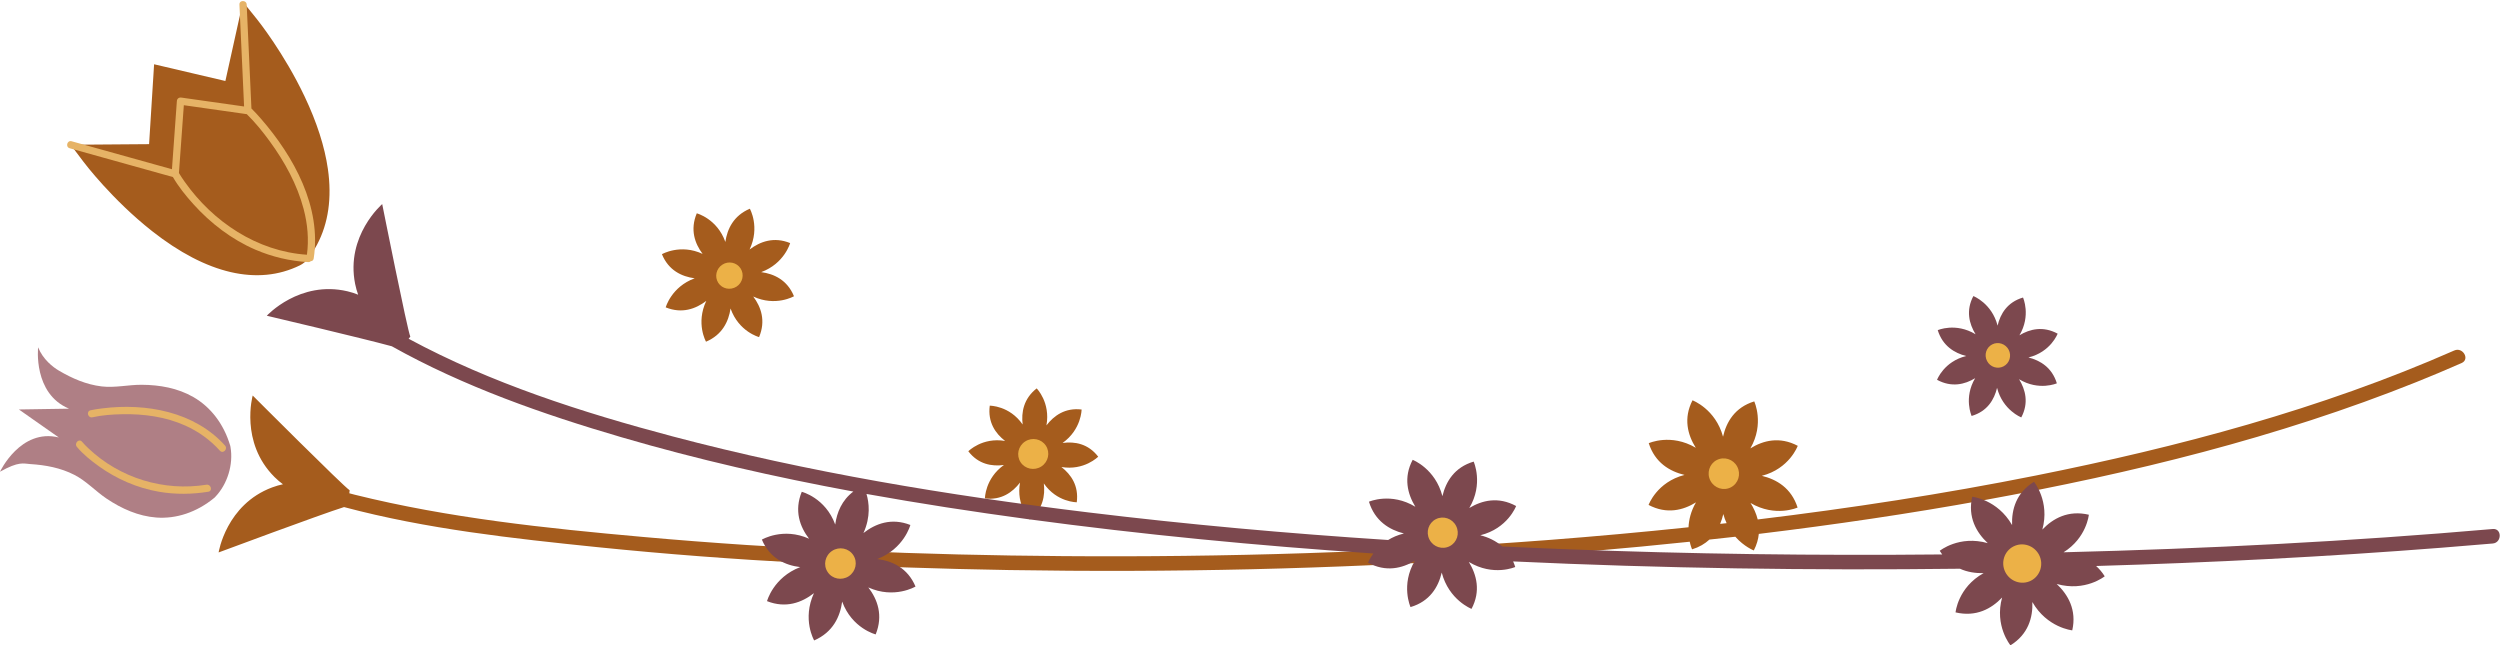 <?xml version="1.0" encoding="UTF-8"?><svg xmlns="http://www.w3.org/2000/svg" xmlns:xlink="http://www.w3.org/1999/xlink" height="122.8" preserveAspectRatio="xMidYMid meet" version="1.1" viewBox="0.0 -0.2 475.8 122.8" width="475.8" zoomAndPan="magnify">
 <defs>
  <clipPath id="clip1">
   <path d="m50 38h425.75v84.62h-425.75z"/>
  </clipPath>
 </defs>
 <g id="surface1">
  <g id="change1_1"><path d="m40.941 94.398c-0.066 0.071-0.117 0.118-0.144 0.141-3.391 2.797-7.293 4.035-11.031 3.758-3.418-0.254-6.594-1.668-9.45-3.578-2.125-1.422-3.882-3.371-6.148-4.535-2.629-1.348-5.469-1.875-8.414-2.063-1.289-0.082-2.141-0.57-5.754 1.457 0 0 3.891-8.312 11.195-6.519l-7.601-5.329 9.551-0.152c-6.887-2.855-5.887-11.676-5.887-11.676 0.91 2.305 2.836 3.778 3.949 4.434 2.543 1.492 5.191 2.648 8.125 3.004 2.531 0.305 5.074-0.324 7.633-0.309 3.433 0.016 6.859 0.625 9.832 2.332 3.25 1.867 5.789 5.075 7.031 9.293 0.008 0.035 0.02 0.102 0.039 0.199 0.582 3.34-0.574 7.102-2.926 9.543" fill="#af7f85"/></g>
  <g id="change2_1"><path d="m191.29 83.719c-1.84-1.422-3.33-3.563-2.92-6.711 0 0 3.75-0.035 6.26 3.582-0.28-2.32 0.18-4.918 2.67-6.871 0 0 2.65 2.66 1.86 7.039 1.43-1.863 3.57-3.399 6.69-3.02 0 0-0.01 3.789-3.62 6.367 2.3-0.312 4.87 0.122 6.78 2.61 0 0-2.67 2.703-7 1.965 1.83 1.422 3.33 3.562 2.92 6.711 0 0-3.76 0.035-6.27-3.582 0.28 2.32-0.18 4.918-2.66 6.871 0 0-2.65-2.657-1.87-7.039-1.43 1.863-3.57 3.398-6.68 3.019 0 0 0.01-3.789 3.62-6.367-2.3 0.312-4.87-0.121-6.78-2.609 0 0 2.66-2.704 7-1.965zm-65.31-35.543s3.5-2.031 7.74-0.055c-1.48-1.976-2.42-4.601-1.11-7.723 0 0 3.87 1.02 5.44 5.446 0.36-2.465 1.56-5.008 4.66-6.321 0 0 1.98 3.481-0.05 7.766 1.99-1.512 4.62-2.492 7.72-1.227 0 0-1.08 3.895-5.51 5.528 2.45 0.328 4.97 1.496 6.24 4.59 0 0-3.5 2.031-7.75 0.054 1.48 1.977 2.42 4.602 1.11 7.723 0 0-3.87-1.019-5.43-5.445-0.37 2.465-1.57 5.008-4.67 6.32 0 0-1.98-3.48 0.05-7.766-1.99 1.516-4.62 2.493-7.72 1.231 0 0 1.07-3.899 5.51-5.531-2.45-0.328-4.97-1.496-6.23-4.59zm-97.042-4.395c-7.571-5.961-12.833-12.898-13.051-13.191l-2.442-3.242 14.93-0.114 0.953-15.203 13.567 3.184 3.339-15.078 2.668 3.316c0.207 0.258 5.137 6.426 9.067 14.703 2.34 4.922 3.832 9.571 4.437 13.813 0.785 5.488 0.09 10.332-2.062 14.39-0.489 0.914-1.055 1.801-1.684 2.633-0.418 0.555-0.969 1.004-1.586 1.309-8 3.926-17.73 1.672-28.136-6.52zm298.44 55.723c0.25-0.613 0.46-1.242 0.6-1.871 0.17 0.633 0.38 1.207 0.63 1.738-0.41 0.047-0.82 0.086-1.23 0.133zm139.73-33.004c-25.41 11.188-52.52 18.375-79.68 23.809-17.51 3.5-35.17 6.211-52.9 8.355-0.28-1.133-0.77-2.187-1.37-3.137 4.74 2.789 8.96 0.868 8.96 0.868-1.19-3.719-4-5.364-6.81-6.036 5.27-1.351 6.84-5.711 6.84-5.711-3.46-1.828-6.59-1.019-9.02 0.489 2.72-4.696 0.74-8.942 0.74-8.942-3.7 1.137-5.31 3.922-5.94 6.719-1.43-5.285-5.81-6.926-5.81-6.926-1.77 3.438-0.92 6.578 0.62 9.032-4.73-2.79-8.95-0.872-8.95-0.872 1.19 3.719 4 5.368 6.81 6.04-5.27 1.351-6.84 5.71-6.84 5.71 3.46 1.829 6.59 1.016 9.02-0.488-0.99 1.699-1.35 3.34-1.42 4.74-8.83 0.93-17.67 1.73-26.51 2.41-30.78 2.36-61.67 3.32-92.54 3.08-26.7-0.2-53.43-1.27-80.03-3.66-18.32-1.64-36.905-3.585-54.796-8.035-0.332-0.082-0.66-0.179-0.996-0.265l0.059-0.578c-1.094-0.649-18.449-18.028-18.449-18.028s-2.489 8.883 4.144 15.508c0.531 0.531 1.07 0.984 1.613 1.383-0.66 0.137-1.339 0.328-2.039 0.59-8.785 3.273-10.207 12.385-10.207 12.385s19.614-7.307 23.875-8.635c15.676 4.185 32.125 5.975 48.196 7.625 26.02 2.66 52.18 3.91 78.32 4.36 30.77 0.51 61.57-0.18 92.28-2.21 12.45-0.82 24.89-1.87 37.31-3.18 0.2 0.91 0.45 1.45 0.45 1.45 1.37-0.42 2.45-1.07 3.3-1.86 1.65-0.18 3.29-0.35 4.93-0.54 1.69 1.91 3.52 2.61 3.52 2.61 0.56-1.09 0.85-2.14 0.95-3.15 14.38-1.742 28.72-3.851 42.97-6.441 27.93-5.082 55.79-11.879 82.19-22.461 2.89-1.156 5.75-2.363 8.6-3.617 1.63-0.719 0.22-3.102-1.39-2.391" fill="#a55c1d"/></g>
  <g clip-path="url(#clip1)" id="change3_1">
   <path d="m368.66 72.086c2.77 1.504 5.29 0.883 7.25-0.309-2.23 3.754-0.67 7.188-0.67 7.188 2.99-0.879 4.3-3.106 4.84-5.348 1.1 4.266 4.61 5.625 4.61 5.625 1.46-2.75 0.8-5.281-0.42-7.269 3.78 2.285 7.19 0.781 7.19 0.781-0.92-3.004-3.16-4.356-5.41-4.922 4.25-1.035 5.56-4.527 5.56-4.527-2.77-1.504-5.3-0.883-7.27 0.308 2.23-3.754 0.68-7.187 0.68-7.187-2.99 0.879-4.31 3.105-4.84 5.347-1.1-4.265-4.61-5.625-4.61-5.625-1.46 2.75-0.8 5.282 0.42 7.27-3.79-2.285-7.2-0.781-7.2-0.781 0.93 3 3.17 4.351 5.42 4.922-4.25 1.035-5.55 4.527-5.55 4.527zm105.76 31.154c-3.24 0.28-6.47 0.55-9.71 0.8-21.89 1.72-43.83 2.84-65.78 3.48 0.59 0.53 1.15 1.18 1.64 1.96 0 0-3.7 3-9.14 1.46 2.17 2.04 3.84 4.95 2.96 8.83 0 0-4.79-0.49-7.59-5.39 0.1 2.95-0.78 6.14-4.17 8.24 0 0-3.08-3.72-1.59-9.1-2.03 2.13-4.93 3.75-8.86 2.83 0 0 0.44-4.76 5.34-7.47-1.5 0.03-3.05-0.18-4.5-0.84-28.36 0.35-56.72-0.07-85.04-1.39 0.14 0.34 0.29 0.69 0.4 1.06 0 0-4.18 1.85-8.83-0.96 1.49 2.45 2.3 5.55 0.51 8.93 0 0-4.31-1.67-5.67-6.91-0.65 2.76-2.27 5.49-5.94 6.57 0 0-1.91-4.22 0.83-8.82-2.42 1.45-5.51 2.22-8.92 0.37 0 0 0.3-0.77 1.02-1.75-22.03-1.48-44.02-3.59-65.9-6.554-10.21-1.383-20.41-2.949-30.57-4.777 0.48 1.613 0.84 4.332-0.58 7.441 2.28-1.785 5.32-2.957 8.93-1.535 0 0-1.19 4.525-6.31 6.485 2.85 0.35 5.78 1.66 7.29 5.23 0 0-4.03 2.41-8.98 0.17 1.74 2.27 2.87 5.3 1.4 8.94 0 0-4.5-1.13-6.38-6.24-0.39 2.86-1.74 5.82-5.33 7.39 0 0-2.33-4.01-0.04-9-2.28 1.78-5.32 2.95-8.93 1.52 0 0 1.2-4.52 6.32-6.48-2.85-0.34-5.79-1.66-7.3-5.23 0 0 4.03-2.4 8.98-0.17-1.74-2.27-2.87-5.299-1.39-8.932 0 0 4.5 1.125 6.37 6.231 0.31-2.285 1.26-4.629 3.45-6.277-14.89-2.754-29.68-6.102-44.2-10.356-14.89-4.359-29.987-9.641-43.64-17.293-5.64-1.539-23.793-5.812-23.793-5.812s6.243-6.797 15.364-4.649c0.73 0.172 1.398 0.391 2.023 0.645-0.23-0.633-0.426-1.309-0.574-2.047-1.844-9.188 5.152-15.199 5.152-15.199s4.801 24.082 5.352 25.23l-0.324 0.399c15.687 8.468 33.02 14.019 50.14 18.558 25.93 6.867 52.51 11.238 79.12 14.481 18.99 2.312 38.06 4.021 57.16 5.261 0.83-0.51 1.82-0.95 3-1.24-2.76-0.7-5.52-2.357-6.65-6.045 0 0 4.18-1.851 8.83 0.961-1.49-2.445-2.3-5.555-0.51-8.934 0 0 4.31 1.672 5.66 6.915 0.66-2.758 2.28-5.493 5.95-6.575 0 0 1.91 4.223-0.83 8.828 2.41-1.457 5.51-2.222 8.91-0.375 0 0-1.6 4.285-6.82 5.565 1.48 0.37 2.95 1.04 4.18 2.13 3.93 0.18 7.87 0.36 11.8 0.51 23.97 0.94 47.95 1.25 71.93 1.01-0.16-0.22-0.32-0.44-0.47-0.69 0 0 3.7-3.01 9.14-1.46-2.17-2.04-3.84-4.947-2.96-8.834 0 0 4.79 0.496 7.59 5.391-0.1-2.95 0.77-6.141 4.17-8.235 0 0 3.07 3.715 1.59 9.098 2.03-2.129 4.93-3.75 8.85-2.828 0 0-0.41 4.398-4.81 7.148 27.26-0.68 54.51-2.07 81.68-4.43 1.78-0.16 1.76 2.61 0 2.76" fill="#7c484e"/>
  </g>
  <g id="change4_1"><path d="m382.3 66.383c-0.6-1.156-2-1.621-3.14-1.039s-1.59 1.992-0.99 3.152c0.59 1.156 1.99 1.621 3.13 1.035 1.14-0.582 1.59-1.992 1-3.148zm5.78 39.027c-0.92-1.79-3.1-2.52-4.88-1.61-1.77 0.91-2.46 3.1-1.54 4.9 0.92 1.79 3.1 2.52 4.88 1.61 1.76-0.91 2.46-3.1 1.54-4.9zm-61.37-18.043c-1.4 0.738-1.94 2.5-1.18 3.926 0.75 1.43 2.5 1.988 3.91 1.246s1.94-2.5 1.19-3.93c-0.75-1.429-2.51-1.984-3.92-1.242zm-53.44 11.242c-1.4 0.719-1.95 2.451-1.22 3.871 0.72 1.42 2.45 1.99 3.85 1.27 1.4-0.71 1.95-2.44 1.22-3.863-0.73-1.422-2.45-1.992-3.85-1.278zm-78.16-14.789c-1.34 0.86-1.73 2.625-0.88 3.942 0.85 1.312 2.62 1.679 3.96 0.816 1.33-0.859 1.72-2.625 0.87-3.941-0.85-1.313-2.62-1.68-3.95-0.817zm-36.75 20.83c-1.35 0.9-1.73 2.69-0.84 4.02 0.87 1.33 2.68 1.68 4.03 0.79 1.34-0.9 1.72-2.69 0.84-4.02s-2.69-1.68-4.03-0.79zm-17.41-53.763c0.74 1.156 0.4 2.703-0.77 3.461-1.18 0.757-2.73 0.437-3.48-0.719-0.74-1.152-0.4-2.703 0.78-3.461 1.16-0.758 2.72-0.434 3.47 0.719" fill="#ecb147"/></g>
  <g id="change5_1"><path d="m58.414 48.281c0.395-2.906 0.121-5.867-0.625-8.699-1.23-4.684-3.621-9.012-6.465-12.906-1.32-1.805-2.75-3.582-4.355-5.149-0.52-0.074-1.039-0.148-1.559-0.222-3.476-0.493-6.949-0.989-10.422-1.481-0.023 0.321-0.047 0.641-0.07 0.961-0.289 3.981-0.574 7.961-0.863 11.942 0.332 0.562 0.699 1.109 1.078 1.644 5.394 7.649 13.805 13.281 23.281 13.91zm1.285 0.731c-0.051 0.343-0.293 0.492-0.554 0.496-0.11 0.117-0.27 0.191-0.485 0.176-3.476-0.196-6.859-0.993-10.055-2.368-4.511-1.945-8.507-5.011-11.789-8.648-1.433-1.59-2.832-3.313-3.91-5.176-0.734-0.203-1.468-0.41-2.203-0.613-5.816-1.621-11.629-3.242-17.441-4.863-0.856-0.239-0.492-1.575 0.367-1.332 0.824 0.226 1.644 0.457 2.469 0.687 5.543 1.543 11.086 3.09 16.629 4.637 0.019-0.285 0.039-0.57 0.058-0.852 0.293-4.039 0.586-8.078 0.875-12.117 0.035-0.488 0.414-0.73 0.875-0.664 0.531 0.074 1.059 0.148 1.59 0.227 3.441 0.488 6.887 0.976 10.328 1.464-0.027-0.57-0.051-1.144-0.078-1.714-0.27-5.895-0.539-11.79-0.809-17.684-0.039-0.891 1.34-0.887 1.383-0 0.039 0.836 0.078 1.676 0.113 2.512 0.266 5.762 0.528 11.523 0.79 17.289 0.015 0.011 0.031 0.011 0.046 0.027 0.625 0.609 1.207 1.266 1.782 1.922 6.25 7.184 11.547 16.777 10.019 26.594zm-20.414 43.039c-8.113 1.308-16.473-1.258-22.441-6.906-0.426-0.407-0.856-0.825-1.235-1.278-0.57-0.683-1.543 0.301-0.976 0.981 1.172 1.406 2.668 2.601 4.144 3.664 3.403 2.453 7.368 4.172 11.508 4.883 3.11 0.531 6.254 0.492 9.367-0.008 0.875-0.145 0.504-1.477-0.367-1.336zm3.547-7.449c0.594 0.66-0.383 1.64-0.977 0.976-1.835-2.039-4.058-3.637-6.554-4.766-3.75-1.691-7.953-2.265-12.035-2.179-1.93 0.039-3.817 0.172-5.668 0.586-0.868 0.195-1.235-1.137-0.368-1.332 0.739-0.168 1.493-0.27 2.243-0.364 8.297-1.043 17.55 0.614 23.359 7.079" fill="#e6b366"/></g>
 </g>
</svg>